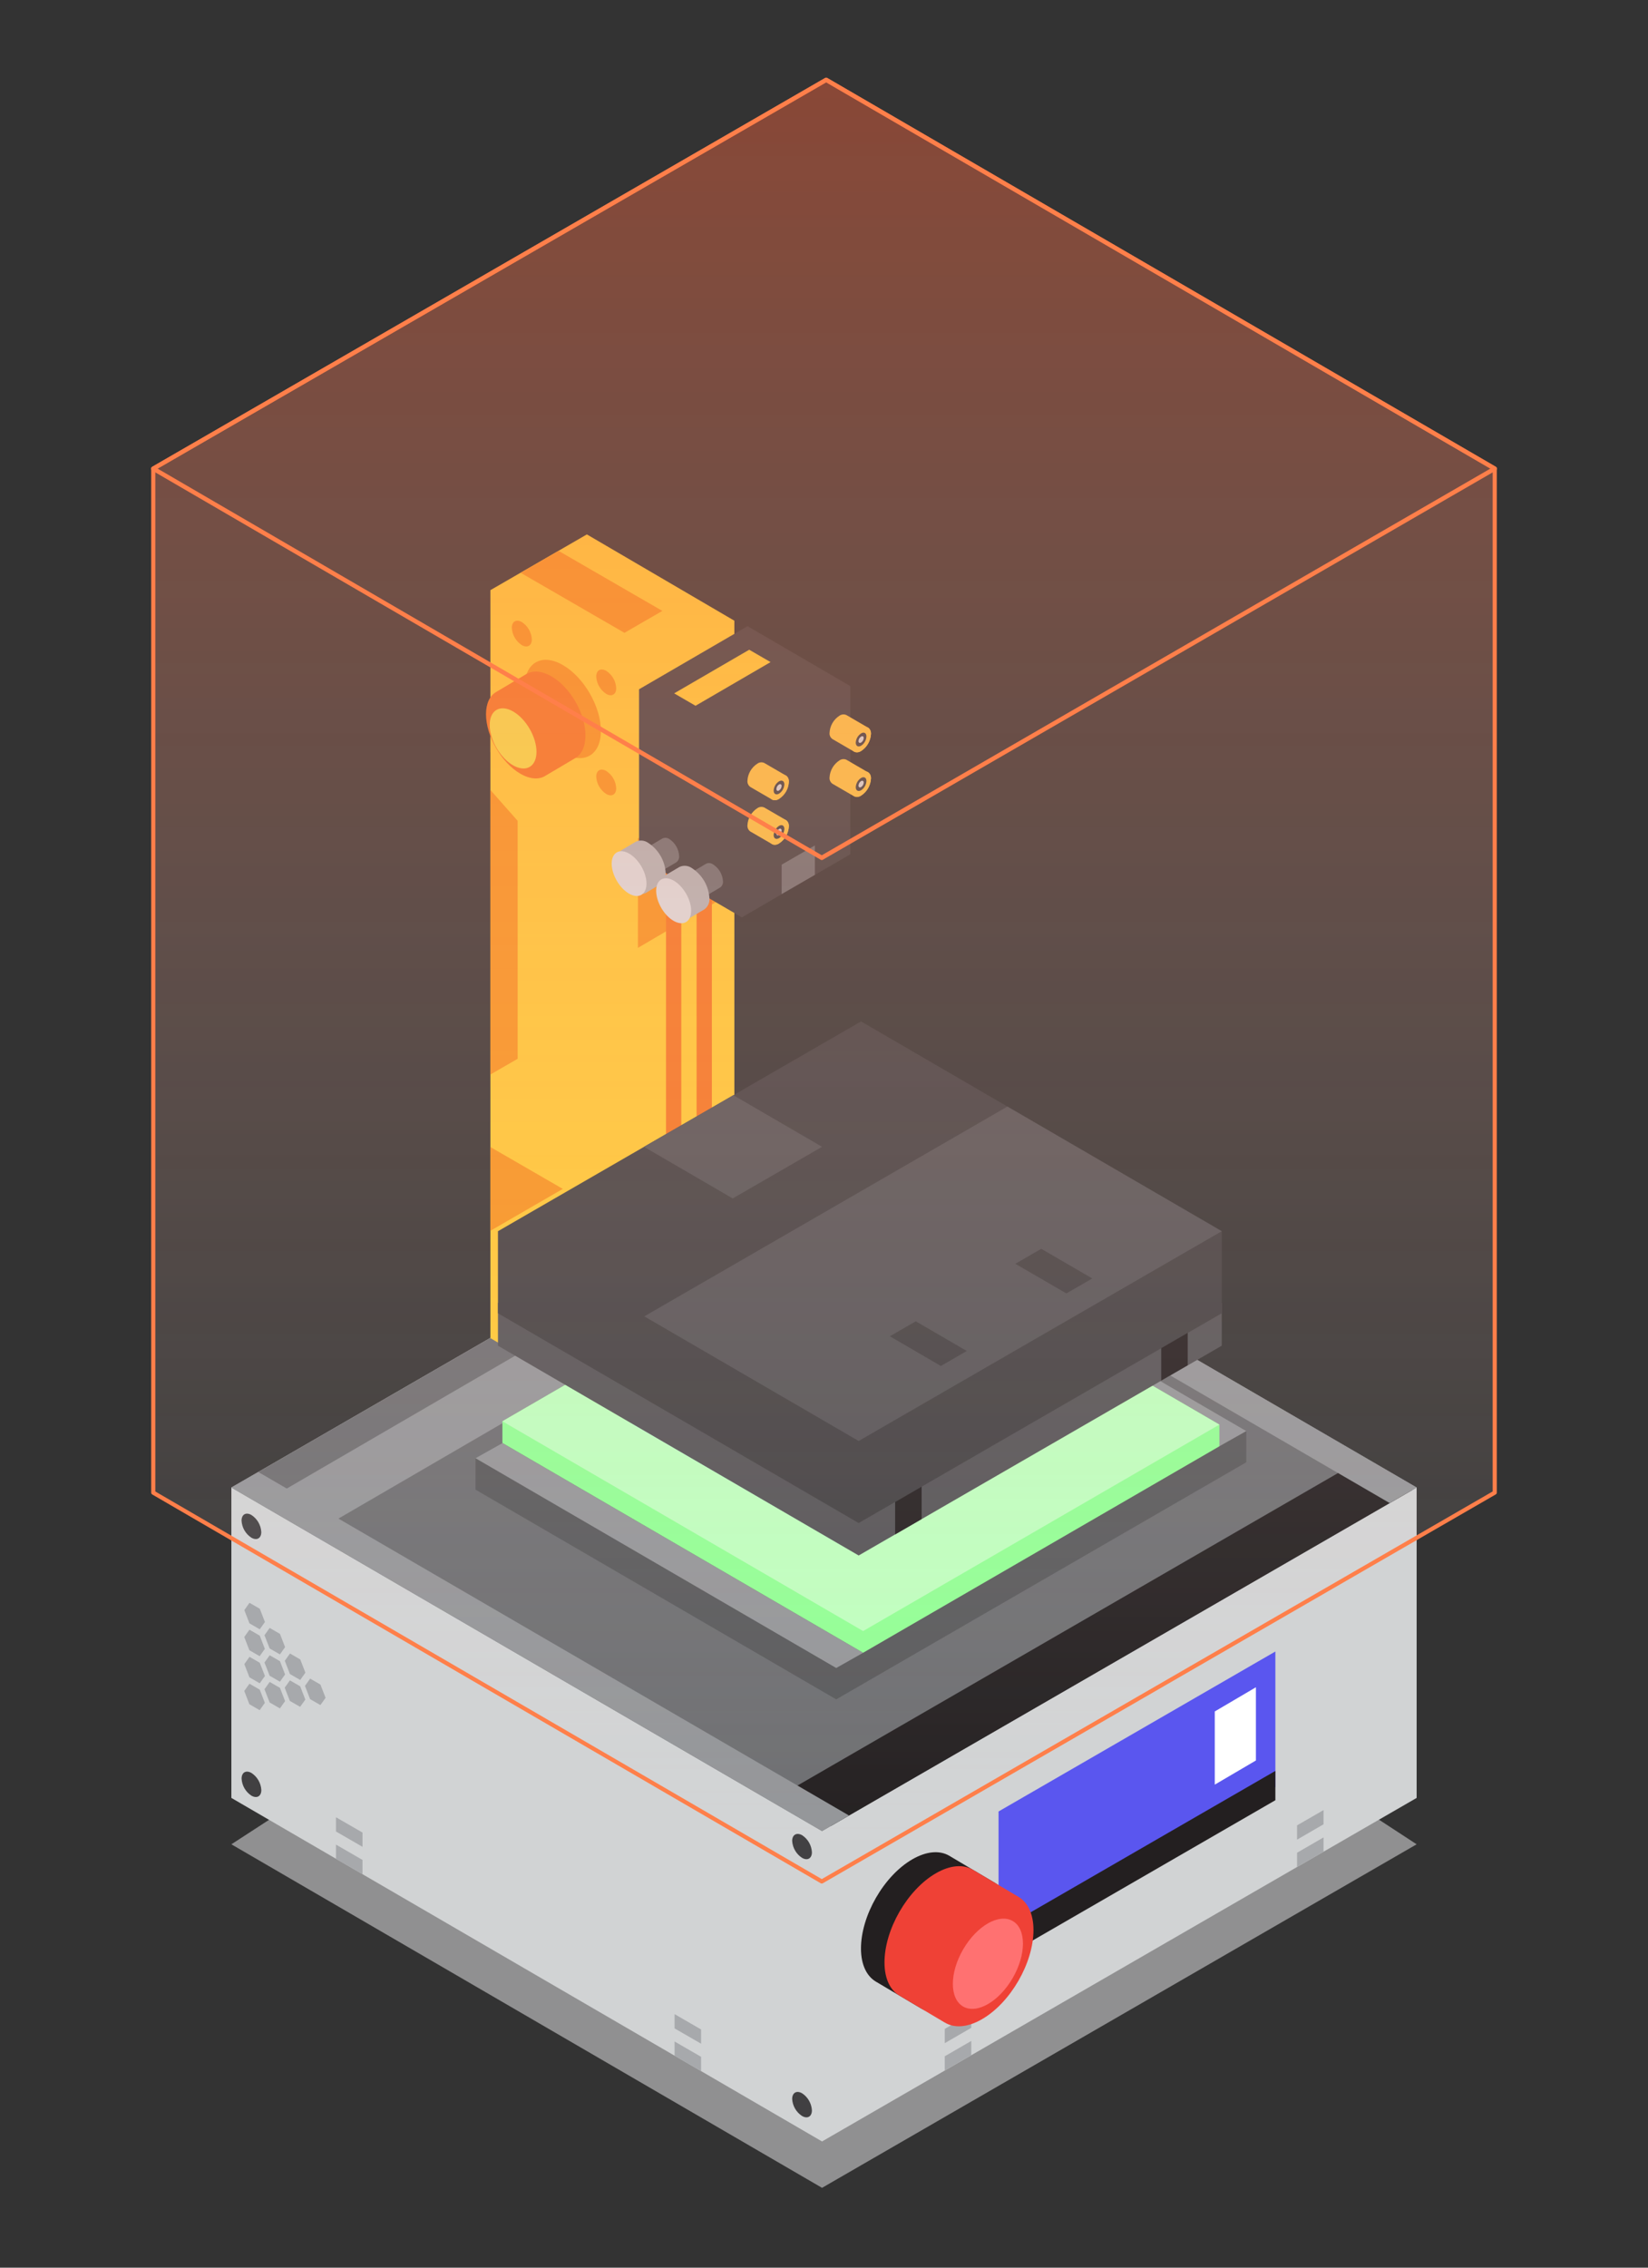 <?xml version="1.0" encoding="UTF-8" standalone="no"?>
<svg xmlns="http://www.w3.org/2000/svg" shape-rendering="geometricPrecision" text-rendering="geometricPrecision" viewBox="0 0 400 550" style="white-space: pre;">
    <rect x="0" y="0" width="400" height="550" fill="#333333" stroke="none"/>
    <defs>
        <linearGradient id="a" x1="163.34" y1="437.51" x2="163.34" y2="0.54" gradientUnits="userSpaceOnUse">
            <stop offset="0" stop-color="#ffffff" stop-opacity="0"/>
            <stop offset="1" stop-color="#ff633a"/>
        </linearGradient>
    </defs>
    <style>
@keyframes b_fo { 0% { fill-opacity: 1; } 50% { fill-opacity: 0.3; } 100% { fill-opacity: 1; } }
@keyframes c_fo { 0% { fill-opacity: 0; } 20% { fill-opacity: 1; } 40% { fill-opacity: 0; } 70% { fill-opacity: 1; } 90% { fill-opacity: 0; } 100% { fill-opacity: 0; } }
@keyframes d_f { 0% { fill: #bfffcc; } 100% { fill: #38ff5d; } }
@keyframes e_t { 0% { transform: translate(208.705px,312.503px) scaleX(-1) translate(-87.84px,-64.765px); animation-timing-function: cubic-bezier(0.42,0,0.58,1); } 100% { transform: translate(208.705px,252.183px) scaleX(-1) translate(-87.84px,-64.765px); } }
    </style>
    <g transform="translate(200,330.127) scale(-1,1) translate(-143.845,-200.51)">
        <g class="a" transform="translate(143.845,274.435) translate(-143.845,-274.435)" style="isolation: isolate;">
            <path class="b" d="M287.69,317.7L144.32,401.02L0,317.7L143.38,224.06L287.69,317.7Z" fill="#909091" transform="translate(143.845,312.54) translate(-143.845,-312.54)"/>
            <path class="c" d="M143.38,147.85L0,231.17L0,306.45L144.32,389.77L287.69,306.45L287.69,231.17L143.38,147.85Z" fill="#d1d3d4" transform="translate(143.845,268.81) translate(-143.845,-268.81)"/>
        </g>
        <path class="d" d="M22.6,319.49L29.03,323.2L29.03,319.75L22.6,316.03L22.6,319.49Z" fill="#a7a9ac" transform="translate(25.815,319.615) translate(-25.815,-319.615)"/>
        <path class="e" d="M34.29,303.8L101.48,342.6L101.48,309.74L34.29,270.94L34.29,303.8Z" fill="#5a56ef" transform="translate(67.885,306.77) translate(-67.885,-306.77)"/>
        <path class="f" d="M39.01,297.37L49,303.23L49,285.48L39.01,279.61L39.01,297.37Z" fill="#fff" opacity="1" fill-opacity="1" transform="translate(44.005,291.42) translate(-44.005,-291.42)" style="animation: 1s linear infinite both b_fo;"/>
        <path class="g" d="M34.29,307.01L101.48,345.81L101.48,338.69L34.29,299.9L34.29,307.01Z" fill="#231f20" transform="translate(67.885,322.855) translate(-67.885,-322.855)"/>
        <path class="d" d="M108.1,368.85L114.53,372.56L114.53,369.11L108.1,365.39L108.1,368.85Z" fill="#a7a9ac" transform="translate(111.315,368.975) translate(-111.315,-368.975)"/>
        <path class="d" d="M180.11,368.98L173.68,372.7L173.68,369.24L180.11,365.53L180.11,368.98Z" fill="#a7a9ac" transform="translate(176.895,369.115) translate(-176.895,-369.115)"/>
        <path class="d" d="M262.3,321.23L255.86,324.94L255.86,321.49L262.3,317.77L262.3,321.23Z" fill="#a7a9ac" transform="translate(259.08,321.355) translate(-259.08,-321.355)"/>
        <path class="d" d="M22.6,312.85L29.03,316.57L29.03,313.11L22.6,309.4L22.6,312.85Z" fill="#a7a9ac" transform="translate(25.815,312.985) translate(-25.815,-312.985)"/>
        <path class="d" d="M108.1,362.21L114.53,365.93L114.53,362.47L108.1,358.76L108.1,362.21Z" fill="#a7a9ac" transform="translate(111.315,362.345) translate(-111.315,-362.345)"/>
        <path class="d" d="M180.11,362.35L173.68,366.06L173.68,362.61L180.11,358.89L180.11,362.35Z" fill="#a7a9ac" transform="translate(176.895,362.475) translate(-176.895,-362.475)"/>
        <path class="d" d="M262.3,314.59L255.86,318.31L255.86,314.85L262.3,311.14L262.3,314.59Z" fill="#a7a9ac" transform="translate(259.08,314.725) translate(-259.08,-314.725)"/>
        <g class="a" transform="translate(143.845,231.17) translate(-143.845,-231.17)" style="isolation: isolate;">
            <path class="h" d="M287.69,231.17L144.32,314.49L0,231.17L143.38,147.85L287.69,231.17Z" fill="#6d6e71" transform="translate(143.845,231.17) translate(-143.845,-231.17)"/>
        </g>
        <path class="g" d="M0.99,231.74L142.14,313.24L155.21,306.29L13.62,224.5L0.99,231.74Z" fill="#231f20" transform="translate(78.1,268.87) translate(-78.1,-268.87)"/>
        <g class="a" transform="translate(142.589,160.955) translate(-142.589,-160.955)" style="isolation: isolate;">
            <path class="d" d="M948.39,446.32C950.44,447.5,950.45,449.42,948.39,450.61C946.064,451.79,943.316,451.79,940.99,450.61C938.99,449.42,938.93,447.5,940.99,446.32C943.316,445.14,946.064,445.14,948.39,446.32Z" fill="#a7a9ac" transform="translate(142.589,160.955) translate(-944.699,-448.465)"/>
        </g>
        <g class="a" transform="translate(202.43,195.515) translate(-202.43,-195.515)" style="isolation: isolate;">
            <path class="d" d="M1008.24,480.88C1010.24,482.06,1010.3,483.98,1008.24,485.17C1005.91,486.35,1003.17,486.35,1000.84,485.17C998.84,483.98,998.78,482.06,1000.84,480.88C1003.17,479.7,1005.91,479.7,1008.24,480.88Z" fill="#a7a9ac" transform="translate(202.43,195.515) translate(-1004.54,-483.025)"/>
        </g>
        <g class="a" transform="translate(262.299,230.05) translate(-262.299,-230.05)" style="isolation: isolate;">
            <path class="d" d="M1068.1,515.42C1070.15,516.6,1070.16,518.52,1068.1,519.7C1065.78,520.889,1063.02,520.889,1060.7,519.7C1058.7,518.52,1058.64,516.6,1060.7,515.42C1063.02,514.231,1065.78,514.231,1068.1,515.42Z" fill="#a7a9ac" transform="translate(262.299,230.05) translate(-1064.41,-517.56)"/>
        </g>
        <path class="i" d="M149.9,151.62L6.54,234.94L0,231.17L143.36,147.85L149.9,151.62Z" fill="#939598" transform="translate(74.95,191.395) translate(-74.95,-191.395)"/>
        <path class="i" d="M124.58,159.01L267.94,242.33L280.34,234.96L136.98,151.64L124.58,159.01Z" fill="#939598" transform="translate(202.46,196.985) translate(-202.46,-196.985)"/>
        <path class="i" d="M287.69,231.17L144.32,314.49L137.77,310.72L281.15,227.4L287.69,231.17Z" fill="#939598" transform="translate(212.73,270.945) translate(-212.73,-270.945)"/>
        <g class="a" transform="translate(195.21,107.93) translate(-195.21,-107.93)" style="isolation: isolate;">
            <path class="j" d="M201.4,29.27L165.6,50.2L165.6,202.34L189.01,215.86L224.82,194.93L224.82,42.78L201.4,29.27Z" fill="#ffc933" transform="translate(195.21,122.565) translate(-195.21,-122.565)"/>
            <path class="j" d="M201.4,0L165.6,20.93L165.6,60.23L189.01,73.75L224.82,52.82L224.82,13.52L201.4,0Z" fill="#ffc933" transform="translate(195.21,36.875) translate(-195.21,-36.875)"/>
            <path class="j" d="M165.6,202.22L189.01,215.74L189.01,88.4L165.6,74.88L165.6,202.22Z" fill="#ffc933" transform="translate(177.305,145.31) translate(-177.305,-145.31)"/>
            <path class="k" d="M218.2,127.18L224.82,131L224.82,61.98L218.2,69.47L218.2,127.18Z" fill="#f7941e" transform="translate(221.51,96.49) translate(-221.51,-96.49)"/>
            <path class="k" d="M998.81,320.6C997.373,321.527,996.472,323.092,996.39,324.8C996.39,326.34,997.48,326.96,998.82,326.18C1000.25,325.253,1001.15,323.694,1001.24,321.99C1001.24,320.45,1000.15,319.83,998.81,320.6Z" fill="#f7941e" transform="translate(196.705,35.883) translate(-998.815,-323.393)"/>
            <path class="k" d="M998.81,344.88C997.376,345.805,996.475,347.365,996.39,349.07C996.39,350.61,997.48,351.23,998.82,350.46C1000.25,349.533,1001.15,347.974,1001.24,346.27C1001.24,344.73,1000.15,344.11,998.81,344.88Z" fill="#f7941e" transform="translate(196.705,60.16) translate(-998.815,-347.67)"/>
            <path class="k" d="M1019.29,308.77C1017.86,309.701,1016.96,311.258,1016.87,312.96C1016.87,314.5,1017.97,315.13,1019.31,314.35C1020.74,313.42,1021.64,311.863,1021.73,310.16C1021.73,308.62,1020.64,308,1019.29,308.77Z" fill="#f7941e" transform="translate(217.19,24.052) translate(-1019.3,-311.562)"/>
            <path class="k" d="M1019.29,333.05C1017.86,333.98,1016.96,335.537,1016.87,337.24C1016.87,338.78,1017.97,339.4,1019.31,338.63C1020.74,337.7,1021.64,336.143,1021.73,334.44C1021.73,332.9,1020.64,332.28,1019.29,333.05Z" fill="#f7941e" transform="translate(217.19,48.33) translate(-1019.3,-335.84)"/>
            <path class="k" d="M1009.32,319.2C1004.21,322.15,1000.08,329.3,1000.1,335.2C1000.12,341.1,1004.27,343.44,1009.38,340.49C1014.49,337.54,1018.62,330.39,1018.61,324.49C1018.6,318.59,1014.43,316.25,1009.32,319.2Z" fill="#f7941e" transform="translate(207.245,42.335) translate(-1009.35,-329.845)"/>
            <path class="k" d="M217.47,9.31L192.28,23.87L183.08,18.55L208.27,3.99L217.47,9.31Z" fill="#f7941e" transform="translate(200.275,13.93) translate(-200.275,-13.93)"/>
            <path class="k" d="M165.6,60.23L189.01,73.75L189.01,100.28L165.6,86.56L165.6,60.23Z" fill="#f7941e" transform="translate(177.305,80.255) translate(-177.305,-80.255)"/>
            <path class="l" d="M171.06,146.48L174.77,148.62L174.77,65.46L171.06,63.32L171.06,146.48Z" fill="#f47621" transform="translate(172.915,105.97) translate(-172.915,-105.97)"/>
            <path class="l" d="M178.48,150.8L182.19,152.94L182.19,69.78L178.48,67.64L178.48,150.8Z" fill="#f47621" transform="translate(180.335,110.29) translate(-180.335,-110.29)"/>
        </g>
        <g class="a" transform="translate(134.885,228.7) translate(-134.885,-228.7)" style="isolation: isolate;">
            <path class="g" d="M228.43,239.92L140.88,290.8L41.34,233.28L128.89,182.41L228.43,239.92Z" fill="#ffffff" fill-opacity="0" transform="translate(134.885,236.605) translate(-134.885,-236.605)" style="animation: 1s linear infinite both c_fo;"/>
            <path class="m" d="M128.89,166.6L41.34,217.47L41.34,225.04L140.88,282.55L228.43,231.68L228.43,224.11L128.89,166.6Z" fill="#58595b" transform="translate(134.885,224.575) translate(-134.885,-224.575)"/>
        </g>
        <path class="i" d="M128.89,166.6L41.34,217.47L47.88,221.16L135.42,170.28L128.89,166.6Z" fill="#939598" transform="translate(88.38,193.88) translate(-88.38,-193.88)"/>
        <path class="i" d="M221.9,220.37L134.35,271.25L140.88,274.94L228.43,224.06L221.9,220.37Z" fill="#939598" transform="translate(181.39,247.655) translate(-181.39,-247.655)"/>
        <path class="n" d="M135.43,165.04L47.88,215.91L47.88,221.17L134.35,271.24L221.9,220.36L221.9,215.1L135.43,165.04Z" fill="#91ff94" transform="translate(134.89,218.14) translate(-134.89,-218.14)"/>
        <path class="o" d="M221.9,215.1L134.35,265.98L47.88,215.91L135.43,165.04L221.9,215.1Z" fill="#beffbe" transform="translate(134.89,215.51) translate(-134.89,-215.51)"/>
        <path class="n" d="M135.14,128.11L77.89,214.18L135.41,247.65L190.81,215.65L135.14,128.11Z" fill="#bfffcc" transform="translate(134.35,187.88) translate(-134.35,-187.88)" style="animation: 1s linear infinite both d_f;"/>
        <path class="l" d="M1012.13,321.92C1014.45,320.58,1016.56,320.46,1018.13,321.34L1025.53,325.73L1025.53,325.73C1027.04,326.6,1027.98,328.46,1027.99,331.1C1027.99,336.41,1024.27,342.88,1019.65,345.55C1017.26,346.93,1015.1,347.02,1013.57,346.05C1013.61,346.082,1013.65,346.109,1013.7,346.13L1006.3,341.75C1004.8,340.87,1003.87,339.02,1003.86,336.38C1003.77,331.06,1007.51,324.59,1012.13,321.92Z" fill="#f47621" transform="translate(213.814,46.226) translate(-1015.92,-333.736)"/>
        <g class="a" transform="translate(213.386,52.287) translate(-213.386,-52.287)" style="isolation: isolate;">
            <ellipse class="p" rx="8.04" ry="4.66" fill="#f7d943" transform="translate(-579.523,758.486) rotate(-59.827) scale(0.995,0.995) translate(1019.55,335.92)"/>
        </g>
        <path class="k" d="M224.82,168.9L224.82,148.58L207.24,158.74L224.82,168.9Z" fill="#f7941e" transform="translate(216.03,158.74) translate(-216.03,-158.74)"/>
        <path class="q" d="M1084.92,525.34C1083.51,526.262,1082.62,527.799,1082.53,529.48C1082.53,530.99,1083.61,531.61,1084.94,530.84C1086.35,529.922,1087.23,528.388,1087.32,526.71C1087.32,525.19,1086.24,524.58,1084.92,525.34Z" fill="#414042" transform="translate(282.815,240.582) translate(-1084.92,-528.092)"/>
        <path class="q" d="M1084.92,587.91C1083.51,588.83,1082.63,590.362,1082.53,592.04C1082.53,593.56,1083.61,594.18,1084.94,593.41C1086.35,592.492,1087.23,590.958,1087.32,589.28C1087.32,587.76,1086.24,587.15,1084.92,587.91Z" fill="#414042" transform="translate(282.815,303.152) translate(-1084.93,-590.662)"/>
        <path class="q" d="M951.27,603C949.863,603.918,948.978,605.452,948.89,607.13C948.89,608.65,949.97,609.26,951.29,608.49C952.7,607.574,953.588,606.039,953.68,604.36C953.67,602.89,952.6,602.27,951.27,603Z" fill="#414042" transform="translate(149.175,318.248) translate(-951.285,-605.758)"/>
        <path class="q" d="M951.27,665.6C949.863,666.523,948.98,668.06,948.89,669.74C948.89,671.25,949.97,671.87,951.29,671.1C952.7,670.184,953.588,668.649,953.68,666.97C953.67,665.45,952.6,664.84,951.27,665.6Z" fill="#414042" transform="translate(149.175,380.842) translate(-951.285,-668.352)"/>
        <path class="d" d="M283.29,272.23L284.54,274L283.3,277.2L280.8,278.65L279.54,276.88L280.79,273.67L283.29,272.23Z" fill="#a7a9ac" transform="translate(282.04,275.44) translate(-282.04,-275.44)"/>
        <path class="d" d="M278.39,278.32L279.65,280.09L278.4,283.3L275.9,284.74L274.65,282.97L275.89,279.76L278.39,278.32Z" fill="#a7a9ac" transform="translate(277.15,281.53) translate(-277.15,-281.53)"/>
        <path class="d" d="M283.3,278.75L284.56,280.51L283.32,283.72L280.82,285.17L279.56,283.4L280.8,280.19L283.3,278.75Z" fill="#a7a9ac" transform="translate(282.06,281.96) translate(-282.06,-281.96)"/>
        <path class="d" d="M283.29,259.13L284.54,260.9L283.3,264.11L280.8,265.55L279.54,263.79L280.79,260.57L283.29,259.13Z" fill="#a7a9ac" transform="translate(282.04,262.34) translate(-282.04,-262.34)"/>
        <path class="d" d="M278.39,265.22L279.65,266.99L278.4,270.2L275.9,271.64L274.65,269.88L275.89,266.67L278.39,265.22Z" fill="#a7a9ac" transform="translate(277.15,268.43) translate(-277.15,-268.43)"/>
        <path class="d" d="M283.3,265.65L284.56,267.42L283.32,270.63L280.82,272.07L279.56,270.3L280.8,267.09L283.3,265.65Z" fill="#a7a9ac" transform="translate(282.06,268.86) translate(-282.06,-268.86)"/>
        <path class="d" d="M278.39,271.85L279.65,273.61L278.4,276.82L275.9,278.26L274.65,276.5L275.89,273.29L278.39,271.85Z" fill="#a7a9ac" transform="translate(277.15,275.055) translate(-277.15,-275.055)"/>
        <path class="d" d="M273.46,271.42L274.72,273.19L273.48,276.4L270.98,277.84L269.72,276.08L270.96,272.87L273.46,271.42Z" fill="#a7a9ac" transform="translate(272.22,274.63) translate(-272.22,-274.63)"/>
        <path class="d" d="M268.57,277.51L269.82,279.28L268.58,282.49L266.08,283.93L264.82,282.17L266.07,278.96L268.57,277.51Z" fill="#a7a9ac" transform="translate(267.32,280.72) translate(-267.32,-280.72)"/>
        <path class="d" d="M273.48,277.94L274.74,279.71L273.5,282.92L271,284.36L269.74,282.6L270.98,279.38L273.48,277.94Z" fill="#a7a9ac" transform="translate(272.24,281.15) translate(-272.24,-281.15)"/>
        <path class="g" d="M924.5,608.84C921.02,606.84,917.86,606.65,915.58,607.97L904.5,614.54L904.5,614.54C902.24,615.84,900.83,618.63,900.82,622.59C900.82,630.59,906.39,640.24,913.32,644.24C916.9,646.31,920.14,646.44,922.43,644.99L922.24,645.11L933.32,638.54C935.57,637.23,936.97,634.45,936.98,630.54C937,622.53,931.43,612.84,924.5,608.84Z" fill="#231f20" transform="translate(116.79,339.032) translate(-918.9,-626.542)"/>
        <path class="r" d="M918.79,612.23C915.31,610.23,912.15,610.03,909.87,611.36L898.79,617.93L898.79,617.93C896.53,619.24,895.12,622.02,895.11,625.99C895.11,633.99,900.68,643.63,907.61,647.63C911.19,649.7,914.43,649.84,916.72,648.38L916.53,648.51L927.61,641.93C929.86,640.63,931.26,637.85,931.27,633.93C931.31,625.92,925.72,616.23,918.79,612.23Z" fill="#ef4136" transform="translate(111.08,342.422) translate(-913.19,-629.932)"/>
        <g class="a" transform="translate(99.826,345.007) translate(-99.826,-345.007)" style="isolation: isolate;">
            <ellipse class="s" rx="6.98" ry="12.05" fill="#ff7171" transform="translate(-993.37,255.945) rotate(-30.174) scale(0.995,0.995) translate(907.67,633.2)"/>
        </g>
    </g>
    <g transform="translate(208.705,312.503) scale(-1,1) translate(-87.84,-64.765)" style="animation: 1s linear infinite both e_t;">
        <g class="a" transform="translate(87.84,64.765) translate(-87.84,-64.765)" style="isolation: isolate;">
            <path class="b" d="M87.55,17.4L0,68.28L0,78.65L88.13,129.53L175.68,78.65L175.68,68.28L87.55,17.4Z" fill="#545356" transform="translate(87.84,73.465) translate(-87.84,-73.465)"/>
            <path class="c" d="M87.55,0L0,50.88L0,70.78L88.13,121.66L175.68,70.78L175.68,50.88L87.55,0Z" fill="#414042" transform="translate(87.84,60.83) translate(-87.84,-60.83)"/>
            <path class="b" d="M140.16,71.53L88.13,101.76L0,50.88L52.03,20.65L140.16,71.53Z" fill="#545356" transform="translate(70.08,61.205) translate(-70.08,-61.205)"/>
        </g>
        <g class="a" transform="translate(118.625,30.41) translate(-118.625,-30.41)" style="isolation: isolate;">
            <path class="b" d="M140.24,30.41L118.7,42.93L97.01,30.41L118.56,17.89L140.24,30.41Z" fill="#545356" transform="translate(118.625,30.41) translate(-118.625,-30.41)"/>
        </g>
        <path class="c" d="M50.1,58.78L37.72,65.97L31.43,62.34L43.81,55.15L50.1,58.78Z" fill="#414042" transform="translate(40.765,60.56) translate(-40.765,-60.56)"/>
        <path class="c" d="M80.56,76.36L68.18,83.56L61.89,79.93L74.27,72.73L80.56,76.36Z" fill="#414042" transform="translate(71.225,78.145) translate(-71.225,-78.145)"/>
        <path class="d" d="M72.85,120.7L79.28,124.42L79.28,116.55L72.85,112.83L72.85,120.7Z" fill="#231f20" transform="translate(76.065,118.625) translate(-76.065,-118.625)"/>
        <path class="d" d="M8.27,83.39L14.7,87.11L14.7,79.24L8.27,75.52L8.27,83.39Z" fill="#231f20" transform="translate(11.485,81.315) translate(-11.485,-81.315)"/>
    </g>
    <g transform="translate(180.486,187.418) scale(-1,1) translate(-30.921,-35.541)">
        <path class="a" d="M29.96,0L5.01,14.52L5.01,55.32L31.34,70.62L56.29,56.1L56.29,15.3L29.96,0Z" fill="#414042" transform="translate(30.658,35.31) translate(-30.65,-35.31)"/>
        <path class="b" d="M47.77,16.29L42.58,19.3L24.37,8.71L29.55,5.71L47.77,16.29Z" fill="#ffc933" transform="translate(36.078,12.505) translate(-36.07,-12.505)"/>
        <g class="c" transform="translate(5.034,25.996) translate(-5.026,-25.996)" style="isolation: isolate;">
            <path class="d" d="M945.41,330.16C944.915,329.802,944.266,329.737,943.71,329.99L938.45,333.05L938.45,333.05C937.96,333.403,937.693,333.989,937.75,334.59C937.845,336.263,938.728,337.792,940.13,338.71C940.631,339.074,941.291,339.136,941.85,338.87L941.85,338.87L947.11,335.81C947.6,335.462,947.864,334.877,947.8,334.28C947.71,332.603,946.821,331.071,945.41,330.16Z" fill="#f9c041" transform="translate(5.026,25.996) translate(-942.776,-334.436)"/>
        </g>
        <path class="d" d="M940.15,333.21C941.555,334.126,942.439,335.656,942.53,337.33C942.53,338.85,941.45,339.46,940.13,338.7C938.728,337.782,937.845,336.253,937.75,334.58C937.76,333.06,938.83,332.45,940.15,333.21Z" fill="#f9c041" transform="translate(2.398,27.515) translate(-940.14,-335.955)"/>
        <path class="a" d="M940.15,334.45C940.911,334.945,941.39,335.774,941.44,336.68C941.44,337.51,940.85,337.84,940.14,337.43C939.374,336.935,938.894,336.101,938.85,335.19C938.85,334.37,939.43,334,940.15,334.45Z" fill="#414042" transform="translate(2.403,27.491) translate(-940.145,-335.931)"/>
        <path class="e" d="M940.14,335.21C940.515,335.451,940.752,335.856,940.78,336.3C940.78,336.7,940.49,336.87,940.14,336.66C939.768,336.418,939.534,336.013,939.51,335.57C939.51,335.17,939.79,335,940.14,335.21Z" fill="#d1d3d4" transform="translate(2.403,27.495) translate(-940.145,-335.935)"/>
        <g class="c" transform="translate(5.034,36.831) translate(-5.026,-36.831)" style="isolation: isolate;">
            <path class="d" d="M945.41,341C944.915,340.642,944.266,340.577,943.71,340.83L938.45,343.89L938.45,343.89C937.96,344.238,937.693,344.821,937.75,345.42C937.843,347.094,938.727,348.623,940.13,349.54C940.631,349.904,941.291,349.966,941.85,349.7L941.85,349.7L947.11,346.65C947.602,346.299,947.865,345.71,947.8,345.11C947.706,343.437,946.818,341.909,945.41,341Z" fill="#f9c041" transform="translate(5.026,36.831) translate(-942.776,-345.271)"/>
        </g>
        <path class="d" d="M940.15,344C941.557,344.913,942.442,346.445,942.53,348.12C942.53,349.63,941.45,350.24,940.13,349.48C938.727,348.563,937.843,347.034,937.75,345.36C937.76,343.87,938.83,343.25,940.15,344Z" fill="#f9c041" transform="translate(2.398,38.304) translate(-940.14,-346.744)"/>
        <path class="a" d="M940.15,345.25C940.913,345.748,941.393,346.58,941.44,347.49C941.44,348.31,940.85,348.64,940.14,348.23C939.373,347.736,938.892,346.901,938.85,345.99C938.85,345.17,939.43,344.84,940.15,345.25Z" fill="#414042" transform="translate(2.403,38.3) translate(-940.145,-346.74)"/>
        <path class="e" d="M940.14,346C940.515,346.241,940.752,346.646,940.78,347.09C940.78,347.5,940.49,347.66,940.14,347.46C939.765,347.216,939.531,346.807,939.51,346.36C939.51,346,939.79,345.81,940.14,346Z" fill="#d1d3d4" transform="translate(2.403,38.295) translate(-940.145,-346.735)"/>
        <g class="c" transform="translate(24.963,37.612) translate(-24.955,-37.612)" style="isolation: isolate;">
            <path class="d" d="M965.33,341.78C964.835,341.419,964.183,341.358,963.63,341.62L958.38,344.67L958.38,344.67C957.888,345.017,957.621,345.601,957.68,346.2C957.768,347.875,958.653,349.407,960.06,350.32C960.56,350.687,961.221,350.748,961.78,350.48L961.78,350.48L967.04,347.43C967.528,347.076,967.791,346.49,967.73,345.89C967.636,344.214,966.743,342.686,965.33,341.78Z" fill="#f9c041" transform="translate(24.955,37.612) translate(-962.705,-346.052)"/>
        </g>
        <path class="d" d="M960.08,344.84C961.487,345.753,962.372,347.285,962.46,348.96C962.46,350.47,961.38,351.08,960.06,350.32C958.653,349.407,957.768,347.875,957.68,346.2C957.69,344.69,958.76,344.07,960.08,344.84Z" fill="#f9c041" transform="translate(22.328,39.138) translate(-960.07,-347.578)"/>
        <path class="a" d="M960.07,346.07C960.837,346.565,961.321,347.398,961.37,348.31C961.37,349.13,960.78,349.46,960.06,349.05C959.299,348.55,958.82,347.719,958.77,346.81C958.77,346,959.36,345.66,960.07,346.07Z" fill="#414042" transform="translate(22.328,39.121) translate(-960.07,-347.561)"/>
        <path class="e" d="M960.07,346.83C960.445,347.074,960.679,347.483,960.7,347.93C960.7,348.33,960.42,348.49,960.07,348.29C959.693,348.047,959.455,347.638,959.43,347.19C959.44,346.79,959.72,346.63,960.07,346.83Z" fill="#d1d3d4" transform="translate(22.323,39.12) translate(-960.065,-347.56)"/>
        <g class="c" transform="translate(24.963,48.416) translate(-24.955,-48.416)" style="isolation: isolate;">
            <path class="d" d="M965.33,352.58C964.833,352.225,964.184,352.164,963.63,352.42L958.38,355.47L958.38,355.47C957.888,355.817,957.621,356.401,957.68,357C957.77,358.677,958.654,360.211,960.06,361.13C960.562,361.493,961.223,361.551,961.78,361.28L961.78,361.28L967.04,358.23C967.527,357.88,967.789,357.297,967.73,356.7C967.636,355.022,966.743,353.49,965.33,352.58Z" fill="#f9c041" transform="translate(24.955,48.416) translate(-962.705,-356.856)"/>
        </g>
        <path class="d" d="M960.08,355.64C961.485,356.556,962.369,358.086,962.46,359.76C962.46,361.28,961.38,361.89,960.06,361.13C958.654,360.211,957.77,358.677,957.68,357C957.69,355.49,958.76,354.88,960.08,355.64Z" fill="#f9c041" transform="translate(22.328,49.945) translate(-960.07,-358.385)"/>
        <path class="a" d="M960.07,356.87C960.835,357.368,961.317,358.199,961.37,359.11C961.37,359.93,960.78,360.27,960.06,359.85C959.297,359.352,958.817,358.52,958.77,357.61C958.77,356.79,959.36,356.46,960.07,356.87Z" fill="#414042" transform="translate(22.328,49.922) translate(-960.07,-358.362)"/>
        <path class="e" d="M960.07,357.63C960.441,357.877,960.674,358.285,960.7,358.73C960.7,359.13,960.42,359.29,960.07,359.09C959.695,358.849,959.458,358.444,959.43,358C959.44,357.59,959.72,357.43,960.07,357.63Z" fill="#d1d3d4" transform="translate(22.323,49.92) translate(-960.065,-358.36)"/>
        <path class="f" d="M986.67,360.08C987.163,359.725,987.809,359.664,988.36,359.92L992.55,362.4L992.55,362.4C993.038,362.744,993.302,363.326,993.24,363.92C993.157,365.592,992.275,367.121,990.87,368.03C990.369,368.397,989.704,368.451,989.15,368.17L989.15,368.17L985,365.71C984.513,365.36,984.251,364.777,984.31,364.18C984.397,362.515,985.274,360.991,986.67,360.08Z" fill="#6d6e71" transform="translate(51.033,55.616) translate(-988.775,-364.056)"/>
        <path class="g" d="M991.81,361C992.683,360.368,993.829,360.254,994.81,360.7L998.33,362.78L998.33,362.78C999.201,363.403,999.674,364.444,999.57,365.51C999.413,368.486,997.84,371.208,995.34,372.83C994.446,373.495,993.253,373.596,992.26,373.09L992.32,373.09L988.82,371C987.949,370.377,987.476,369.336,987.58,368.27C987.753,365.312,989.323,362.612,991.81,361Z" fill="#b1b3b5" transform="translate(55.833,58.48) translate(-993.575,-366.92)"/>
        <g class="c" transform="translate(53.471,63.179) translate(-53.463,-63.179)" style="isolation: isolate;">
            <ellipse class="h" rx="5.98" ry="3.47" fill="#dbdcdd" transform="translate(-755.564,732.191) rotate(-59.827) scale(0.995,0.995) translate(995.35,367.94)"/>
        </g>
        <path class="f" d="M976.07,366.22C976.559,365.858,977.208,365.792,977.76,366.05L981.95,368.53L981.95,368.53C982.437,368.88,982.699,369.463,982.64,370.06C982.554,371.728,981.673,373.253,980.27,374.16C979.77,374.531,979.103,374.586,978.55,374.3L978.55,374.3L974.36,371.82C973.875,371.473,973.612,370.894,973.67,370.3C973.767,368.633,974.66,367.115,976.07,366.22Z" fill="#6d6e71" transform="translate(40.413,61.748) translate(-978.155,-370.188)"/>
        <path class="g" d="M981.21,367.12C982.083,366.488,983.229,366.374,984.21,366.82L987.73,368.9L987.73,368.9C988.598,369.522,989.07,370.557,988.97,371.62C988.813,374.599,987.241,377.323,984.74,378.95C983.843,379.61,982.651,379.706,981.66,379.2L981.72,379.2L978.2,377.13C977.332,376.508,976.86,375.473,976.96,374.41C977.132,371.441,978.711,368.733,981.21,367.12Z" fill="#b1b3b5" transform="translate(45.223,64.596) translate(-982.965,-373.036)"/>
        <g class="c" transform="translate(46.973,65.589) translate(-46.965,-65.589)" style="isolation: isolate;">
            <ellipse class="h" rx="5.98" ry="3.47" fill="#dbdcdd" transform="translate(-770.296,730.09) rotate(-59.84) translate(984.75,374.07)"/>
        </g>
        <path class="f" d="M21.68,57.84L21.68,64.97L13.61,60.31L13.61,53.18L21.68,57.84Z" fill="#6d6e71" transform="translate(17.653,59.075) translate(-17.645,-59.075)"/>
    </g>
    <g transform="translate(200,237.848) scale(-1,1) translate(-162.8,-218.485)">
        <g class="a" opacity="0.7" transform="translate(162.8,218.485) translate(-163.34,-219.025)">
            <path class="b" d="M162.81,0.54L0.54,94.84L0.54,343.2L163.88,437.51L326.14,343.21L326.14,94.84L162.81,0.54Z" fill="url(#a)" opacity="0.6" transform="translate(163.34,219.025) translate(-163.34,-219.025)"/>
        </g>
        <path class="c" d="M0.54,94.84L163.88,189.23L326.14,94.84L162.81,0.54L0.54,94.84Z" stroke-width="1.07px" stroke-linecap="round" stroke-linejoin="round" stroke="#ff7f4a" fill="none" transform="translate(162.8,94.345) translate(-163.34,-94.885)"/>
        <path class="d" d="M162.81,0.54L0.54,94.84L0.54,343.2L163.88,437.51L326.14,343.21L326.14,94.84L162.81,0.54Z" stroke-linecap="round" stroke-linejoin="round" stroke="#ff7f4a" fill="none" transform="translate(162.8,218.485) translate(-163.34,-219.025)"/>
    </g>
</svg>
